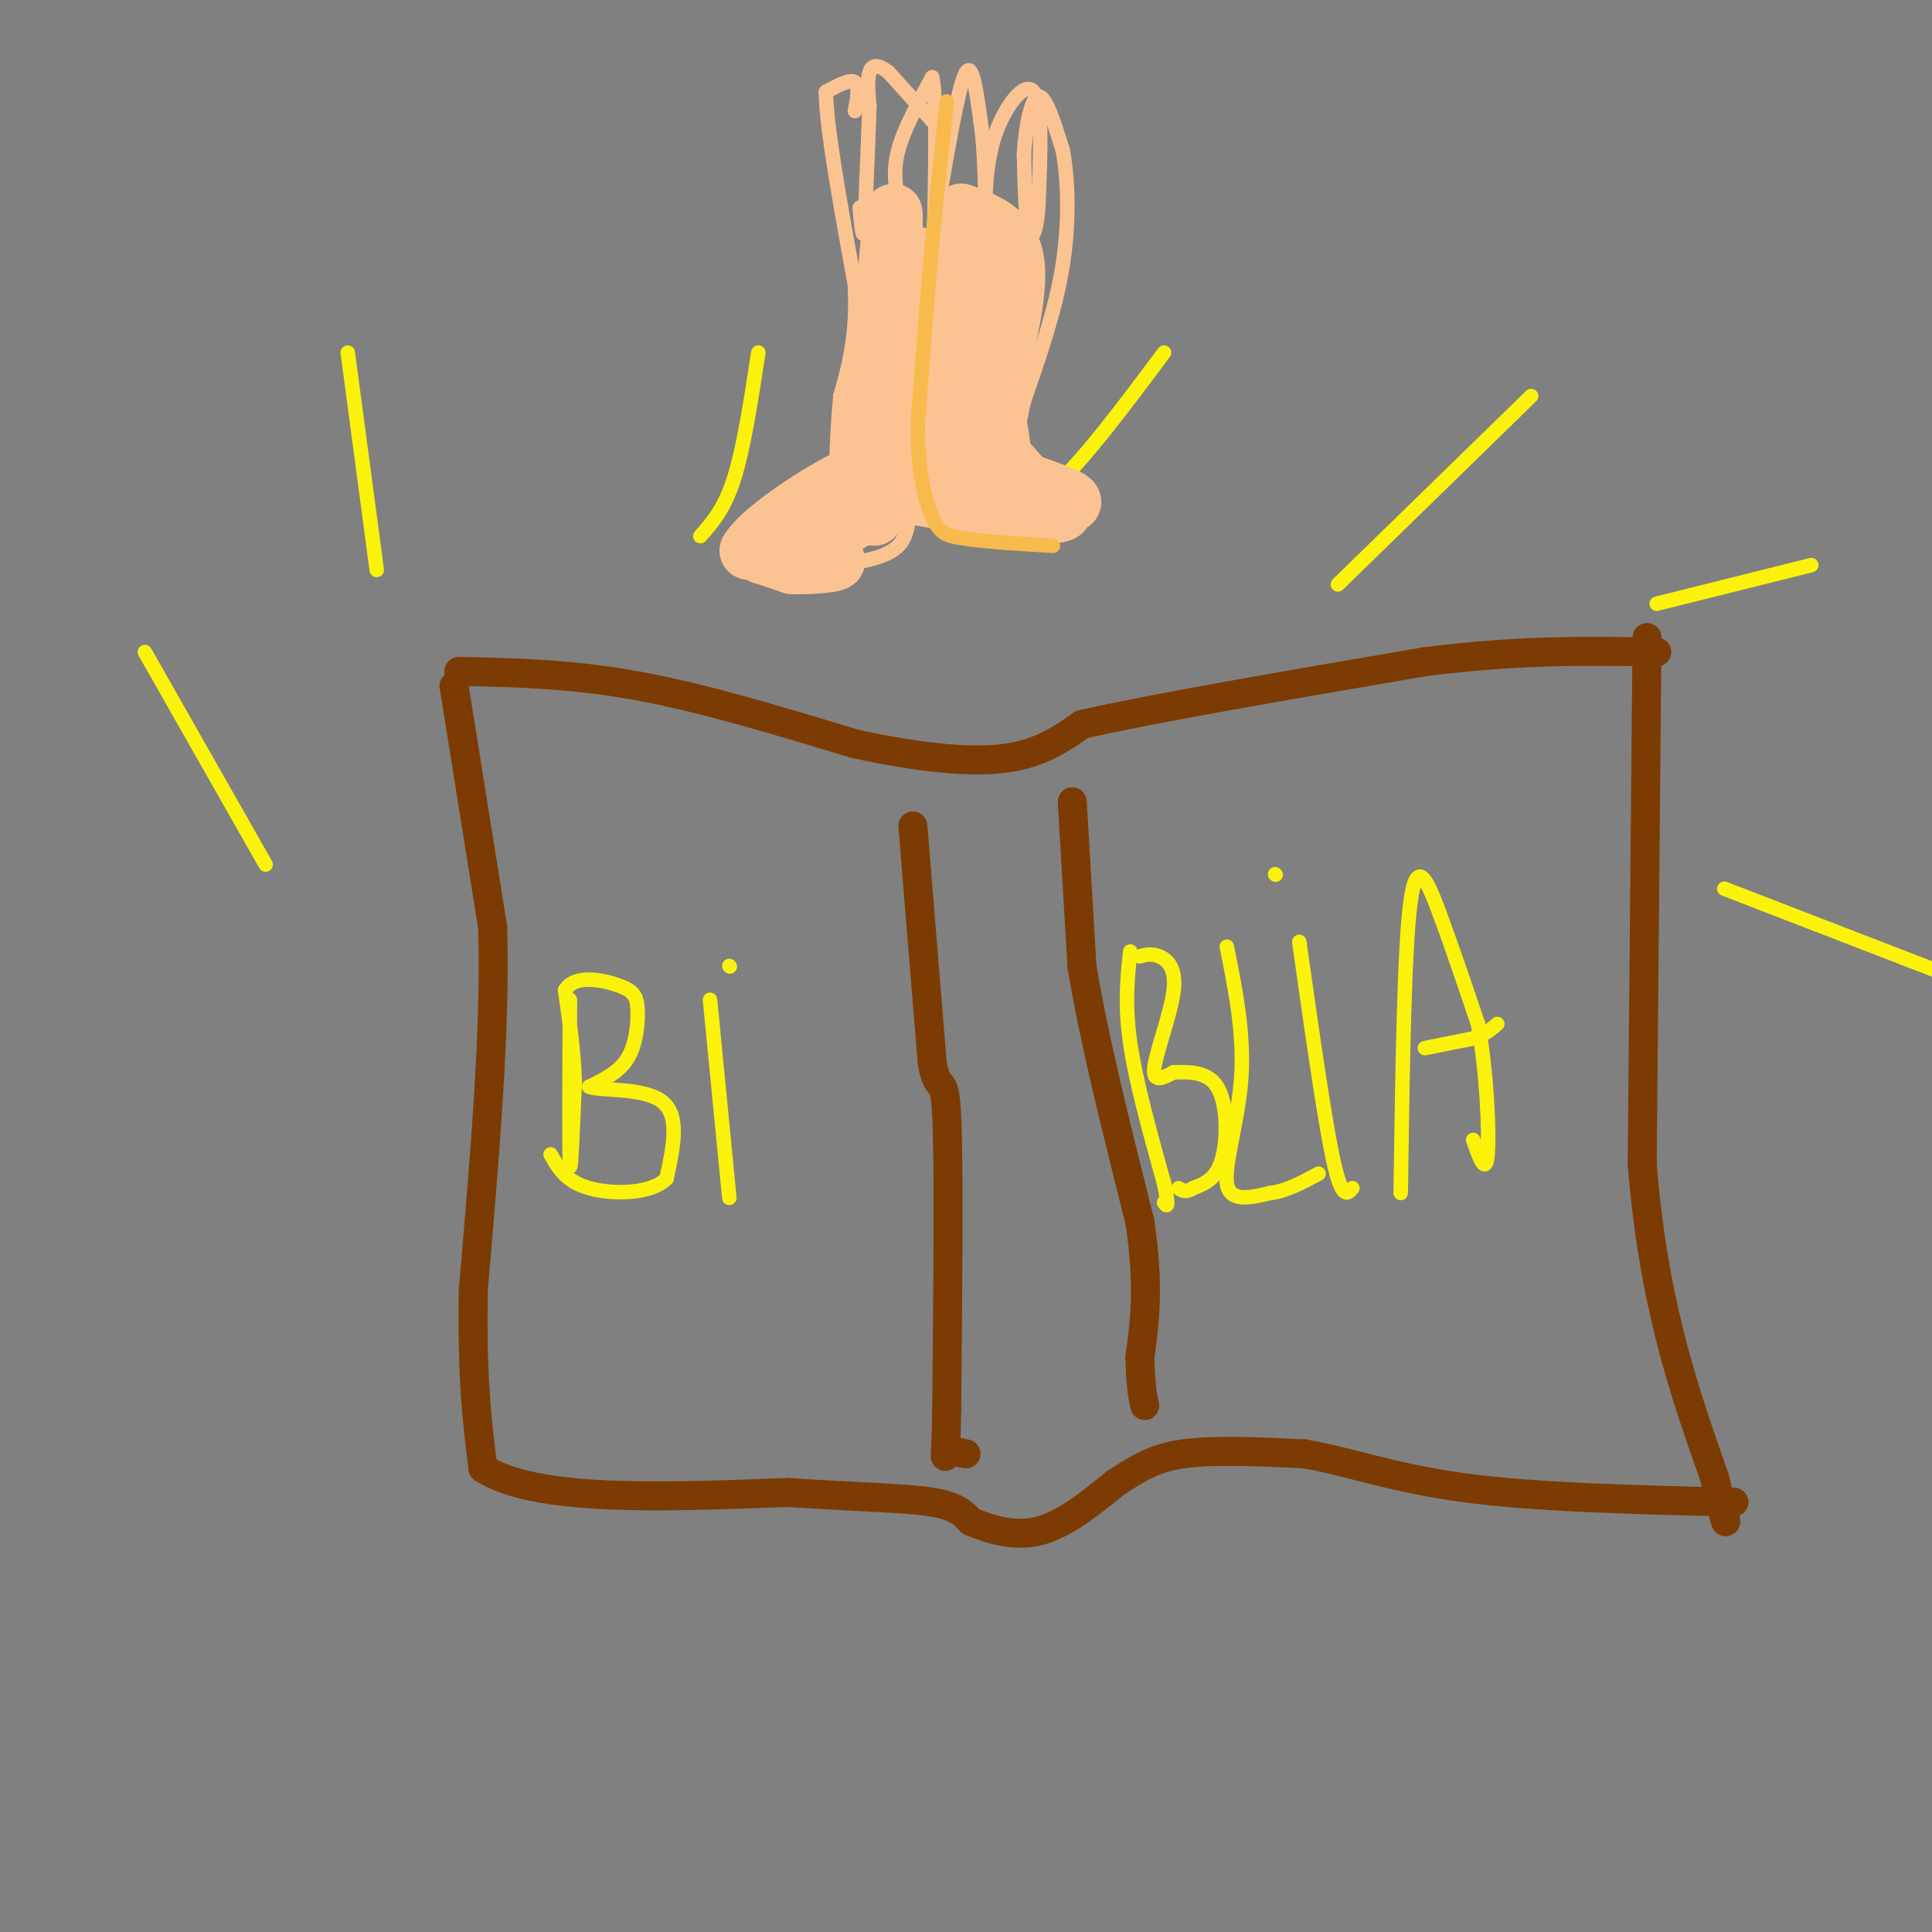 <svg viewBox='0 0 400 400' version='1.1' xmlns='http://www.w3.org/2000/svg' xmlns:xlink='http://www.w3.org/1999/xlink'><rect x="0" y="0" width="400" height="400" fill="#808080" stroke="none"/><g fill='none' stroke='rgb(124,59,2)' stroke-width='6' stroke-linecap='round' stroke-linejoin='round'><path d='M95,139c11.667,0.250 23.333,0.500 37,3c13.667,2.500 29.333,7.250 45,12'/><path d='M177,154c13.178,2.844 23.622,3.956 31,3c7.378,-0.956 11.689,-3.978 16,-7'/><path d='M224,150c14.500,-3.333 42.750,-8.167 71,-13'/><path d='M295,137c19.833,-2.500 33.917,-2.250 48,-2'/><path d='M94,142c0.000,0.000 8.000,50.000 8,50'/><path d='M102,192c0.667,20.833 -1.667,47.917 -4,75'/><path d='M98,267c-0.333,18.667 0.833,27.833 2,37'/><path d='M100,304c10.833,7.000 36.917,6.000 63,5'/><path d='M163,309c16.111,1.044 24.889,1.156 30,2c5.111,0.844 6.556,2.422 8,4'/><path d='M201,315c3.644,1.511 8.756,3.289 14,2c5.244,-1.289 10.622,-5.644 16,-10'/><path d='M231,307c4.489,-2.889 7.711,-5.111 14,-6c6.289,-0.889 15.644,-0.444 25,0'/><path d='M270,301c8.733,1.422 18.067,4.978 33,7c14.933,2.022 35.467,2.511 56,3'/><path d='M341,132c0.000,0.000 -1.000,109.000 -1,109'/><path d='M340,241c2.333,29.000 8.667,47.000 15,65'/><path d='M355,306c2.833,12.000 2.417,9.500 2,7'/><path d='M189,171c0.000,0.000 4.000,49.000 4,49'/><path d='M193,220c1.289,7.356 2.511,1.244 3,11c0.489,9.756 0.244,35.378 0,61'/><path d='M196,292c-0.178,11.489 -0.622,9.711 0,9c0.622,-0.711 2.311,-0.356 4,0'/><path d='M222,166c0.000,0.000 2.000,34.000 2,34'/><path d='M224,200c2.333,14.500 7.167,33.750 12,53'/><path d='M236,253c2.000,13.500 1.000,20.750 0,28'/><path d='M236,281c0.167,6.333 0.583,8.167 1,10'/></g>
<g fill='none' stroke='rgb(251,242,11)' stroke-width='3' stroke-linecap='round' stroke-linejoin='round'><path d='M118,207c-0.083,15.583 -0.167,31.167 0,34c0.167,2.833 0.583,-7.083 1,-17'/><path d='M119,224c-0.167,-6.000 -1.083,-12.500 -2,-19'/><path d='M117,205c1.933,-3.329 7.766,-2.150 11,-1c3.234,1.150 3.871,2.271 4,5c0.129,2.729 -0.249,7.065 -2,10c-1.751,2.935 -4.876,4.467 -8,6'/><path d='M122,225c2.044,0.889 11.156,0.111 15,3c3.844,2.889 2.422,9.444 1,16'/><path d='M138,244c-3.044,3.244 -11.156,3.356 -16,2c-4.844,-1.356 -6.422,-4.178 -8,-7'/><path d='M147,207c0.000,0.000 4.000,41.000 4,41'/><path d='M151,200c0.000,0.000 0.100,0.100 0.1,0.1'/><path d='M234,197c-0.583,5.500 -1.167,11.000 0,19c1.167,8.000 4.083,18.500 7,29'/><path d='M241,245c1.167,5.500 0.583,4.750 0,4'/><path d='M236,198c1.208,-0.321 2.417,-0.643 4,0c1.583,0.643 3.542,2.250 3,7c-0.542,4.750 -3.583,12.643 -4,16c-0.417,3.357 1.792,2.179 4,1'/><path d='M243,222c2.524,0.012 6.833,-0.458 9,3c2.167,3.458 2.190,10.845 1,15c-1.190,4.155 -3.595,5.077 -6,6'/><path d='M247,246c-1.500,1.000 -2.250,0.500 -3,0'/><path d='M254,196c1.800,9.000 3.600,18.000 3,27c-0.600,9.000 -3.600,18.000 -3,22c0.600,4.000 4.800,3.000 9,2'/><path d='M263,247c3.167,-0.333 6.583,-2.167 10,-4'/><path d='M269,195c2.583,18.250 5.167,36.500 7,45c1.833,8.500 2.917,7.250 4,6'/><path d='M290,247c0.356,-25.044 0.711,-50.089 2,-60c1.289,-9.911 3.511,-4.689 6,2c2.489,6.689 5.244,14.844 8,23'/><path d='M306,212c1.822,9.711 2.378,22.489 2,27c-0.378,4.511 -1.689,0.756 -3,-3'/><path d='M295,217c0.000,0.000 10.000,-2.000 10,-2'/><path d='M305,215c2.500,-0.833 3.750,-1.917 5,-3'/><path d='M264,181c0.000,0.000 0.100,0.100 0.1,0.1'/><path d='M55,179c0.000,0.000 -25.000,-44.000 -25,-44'/><path d='M78,118c0.000,0.000 -6.000,-45.000 -6,-45'/><path d='M145,111c2.500,-2.833 5.000,-5.667 7,-12c2.000,-6.333 3.500,-16.167 5,-26'/><path d='M203,107c4.333,-0.167 8.667,-0.333 15,-6c6.333,-5.667 14.667,-16.833 23,-28'/><path d='M277,121c0.000,0.000 40.000,-39.000 40,-39'/><path d='M343,125c0.000,0.000 32.000,-8.000 32,-8'/><path d='M357,184c0.000,0.000 44.000,17.000 44,17'/></g>
<g fill='none' stroke='rgb(252,195,146)' stroke-width='3' stroke-linecap='round' stroke-linejoin='round'><path d='M193,25c0.000,0.000 -9.000,-10.000 -9,-10'/><path d='M184,15c-2.289,-1.867 -3.511,-1.533 -4,0c-0.489,1.533 -0.244,4.267 0,7'/><path d='M180,22c-0.167,5.333 -0.583,15.167 -1,25'/><path d='M179,47c-0.333,3.500 -0.667,-0.250 -1,-4'/><path d='M177,23c0.500,-2.667 1.000,-5.333 0,-6c-1.000,-0.667 -3.500,0.667 -6,2'/><path d='M171,19c0.000,7.000 3.000,23.500 6,40'/><path d='M177,59c0.500,10.500 -1.250,16.750 -3,23'/><path d='M174,82c-0.667,7.000 -0.833,13.000 -1,19'/><path d='M173,101c-0.167,5.000 -0.083,8.000 0,11'/><path d='M186,42c-0.583,-3.333 -1.167,-6.667 0,-11c1.167,-4.333 4.083,-9.667 7,-15'/><path d='M193,16c1.167,5.333 0.583,26.167 0,47'/><path d='M193,63c-0.667,13.667 -2.333,24.333 -4,35'/><path d='M189,98c-0.756,8.600 -0.644,12.600 -3,15c-2.356,2.400 -7.178,3.200 -12,4'/><path d='M174,117c-2.333,0.500 -2.167,-0.250 -2,-1'/><path d='M195,38c1.833,-10.417 3.667,-20.833 5,-23c1.333,-2.167 2.167,3.917 3,10'/><path d='M203,25c0.667,4.167 0.833,9.583 1,15'/><path d='M204,40c0.143,0.417 0.000,-6.042 2,-12c2.000,-5.958 6.143,-11.417 8,-9c1.857,2.417 1.429,12.708 1,23'/><path d='M215,42c-0.244,5.622 -1.356,8.178 -2,6c-0.644,-2.178 -0.822,-9.089 -1,-16'/><path d='M212,32c0.289,-5.644 1.511,-11.756 3,-12c1.489,-0.244 3.244,5.378 5,11'/><path d='M220,31c1.133,5.800 1.467,14.800 0,24c-1.467,9.200 -4.733,18.600 -8,28'/><path d='M212,83c-1.500,6.333 -1.250,8.167 -1,10'/><path d='M188,107c0.000,0.000 23.000,4.000 23,4'/><path d='M211,111c4.000,-2.167 2.500,-9.583 1,-17'/><path d='M212,94c-0.333,-5.333 -1.667,-10.167 -3,-15'/></g>
<g fill='none' stroke='rgb(252,195,146)' stroke-width='12' stroke-linecap='round' stroke-linejoin='round'><path d='M179,91c-0.833,4.250 -1.667,8.500 -5,12c-3.333,3.500 -9.167,6.250 -15,9'/><path d='M159,112c2.111,0.244 14.889,-3.644 17,-4c2.111,-0.356 -6.444,2.822 -15,6'/><path d='M161,114c-3.267,1.067 -3.933,0.733 -3,1c0.933,0.267 3.467,1.133 6,2'/><path d='M164,117c3.733,0.178 10.067,-0.378 9,-1c-1.067,-0.622 -9.533,-1.311 -18,-2'/><path d='M155,114c2.267,-4.267 16.933,-13.933 23,-16c6.067,-2.067 3.533,3.467 1,9'/><path d='M179,107c1.000,-7.667 3.000,-31.333 5,-55'/><path d='M184,52c1.044,-10.600 1.156,-9.600 1,-3c-0.156,6.600 -0.578,18.800 -1,31'/><path d='M184,80c-0.667,9.667 -1.833,18.333 -3,27'/><path d='M199,44c4.833,1.750 9.667,3.500 11,9c1.333,5.500 -0.833,14.750 -3,24'/><path d='M207,77c-1.000,8.933 -2.000,19.267 -1,24c1.000,4.733 4.000,3.867 7,3'/><path d='M213,104c3.489,0.644 8.711,0.756 9,0c0.289,-0.756 -4.356,-2.378 -9,-4'/><path d='M213,100c-2.556,-1.822 -4.444,-4.378 -4,-4c0.444,0.378 3.222,3.689 6,7'/><path d='M215,103c2.400,1.711 5.400,2.489 5,3c-0.400,0.511 -4.200,0.756 -8,1'/><path d='M212,107c-4.000,-0.500 -10.000,-2.250 -16,-4'/><path d='M196,103c-3.378,-2.044 -3.822,-5.156 -3,-11c0.822,-5.844 2.911,-14.422 5,-23'/><path d='M198,69c0.667,-6.500 -0.167,-11.250 -1,-16'/><path d='M197,53c1.012,-2.833 4.042,-1.917 5,10c0.958,11.917 -0.155,34.833 -1,41c-0.845,6.167 -1.423,-4.417 -2,-15'/><path d='M199,89c-1.833,-8.500 -5.417,-22.250 -9,-36'/></g>
<g fill='none' stroke='rgb(248,186,77)' stroke-width='3' stroke-linecap='round' stroke-linejoin='round'><path d='M196,21c0.000,0.000 -3.000,29.000 -3,29'/><path d='M193,50c-1.000,11.167 -2.000,24.583 -3,38'/><path d='M190,88c0.022,9.956 1.578,15.844 3,19c1.422,3.156 2.711,3.578 4,4'/><path d='M197,111c4.167,1.000 12.583,1.500 21,2'/></g>
</svg>